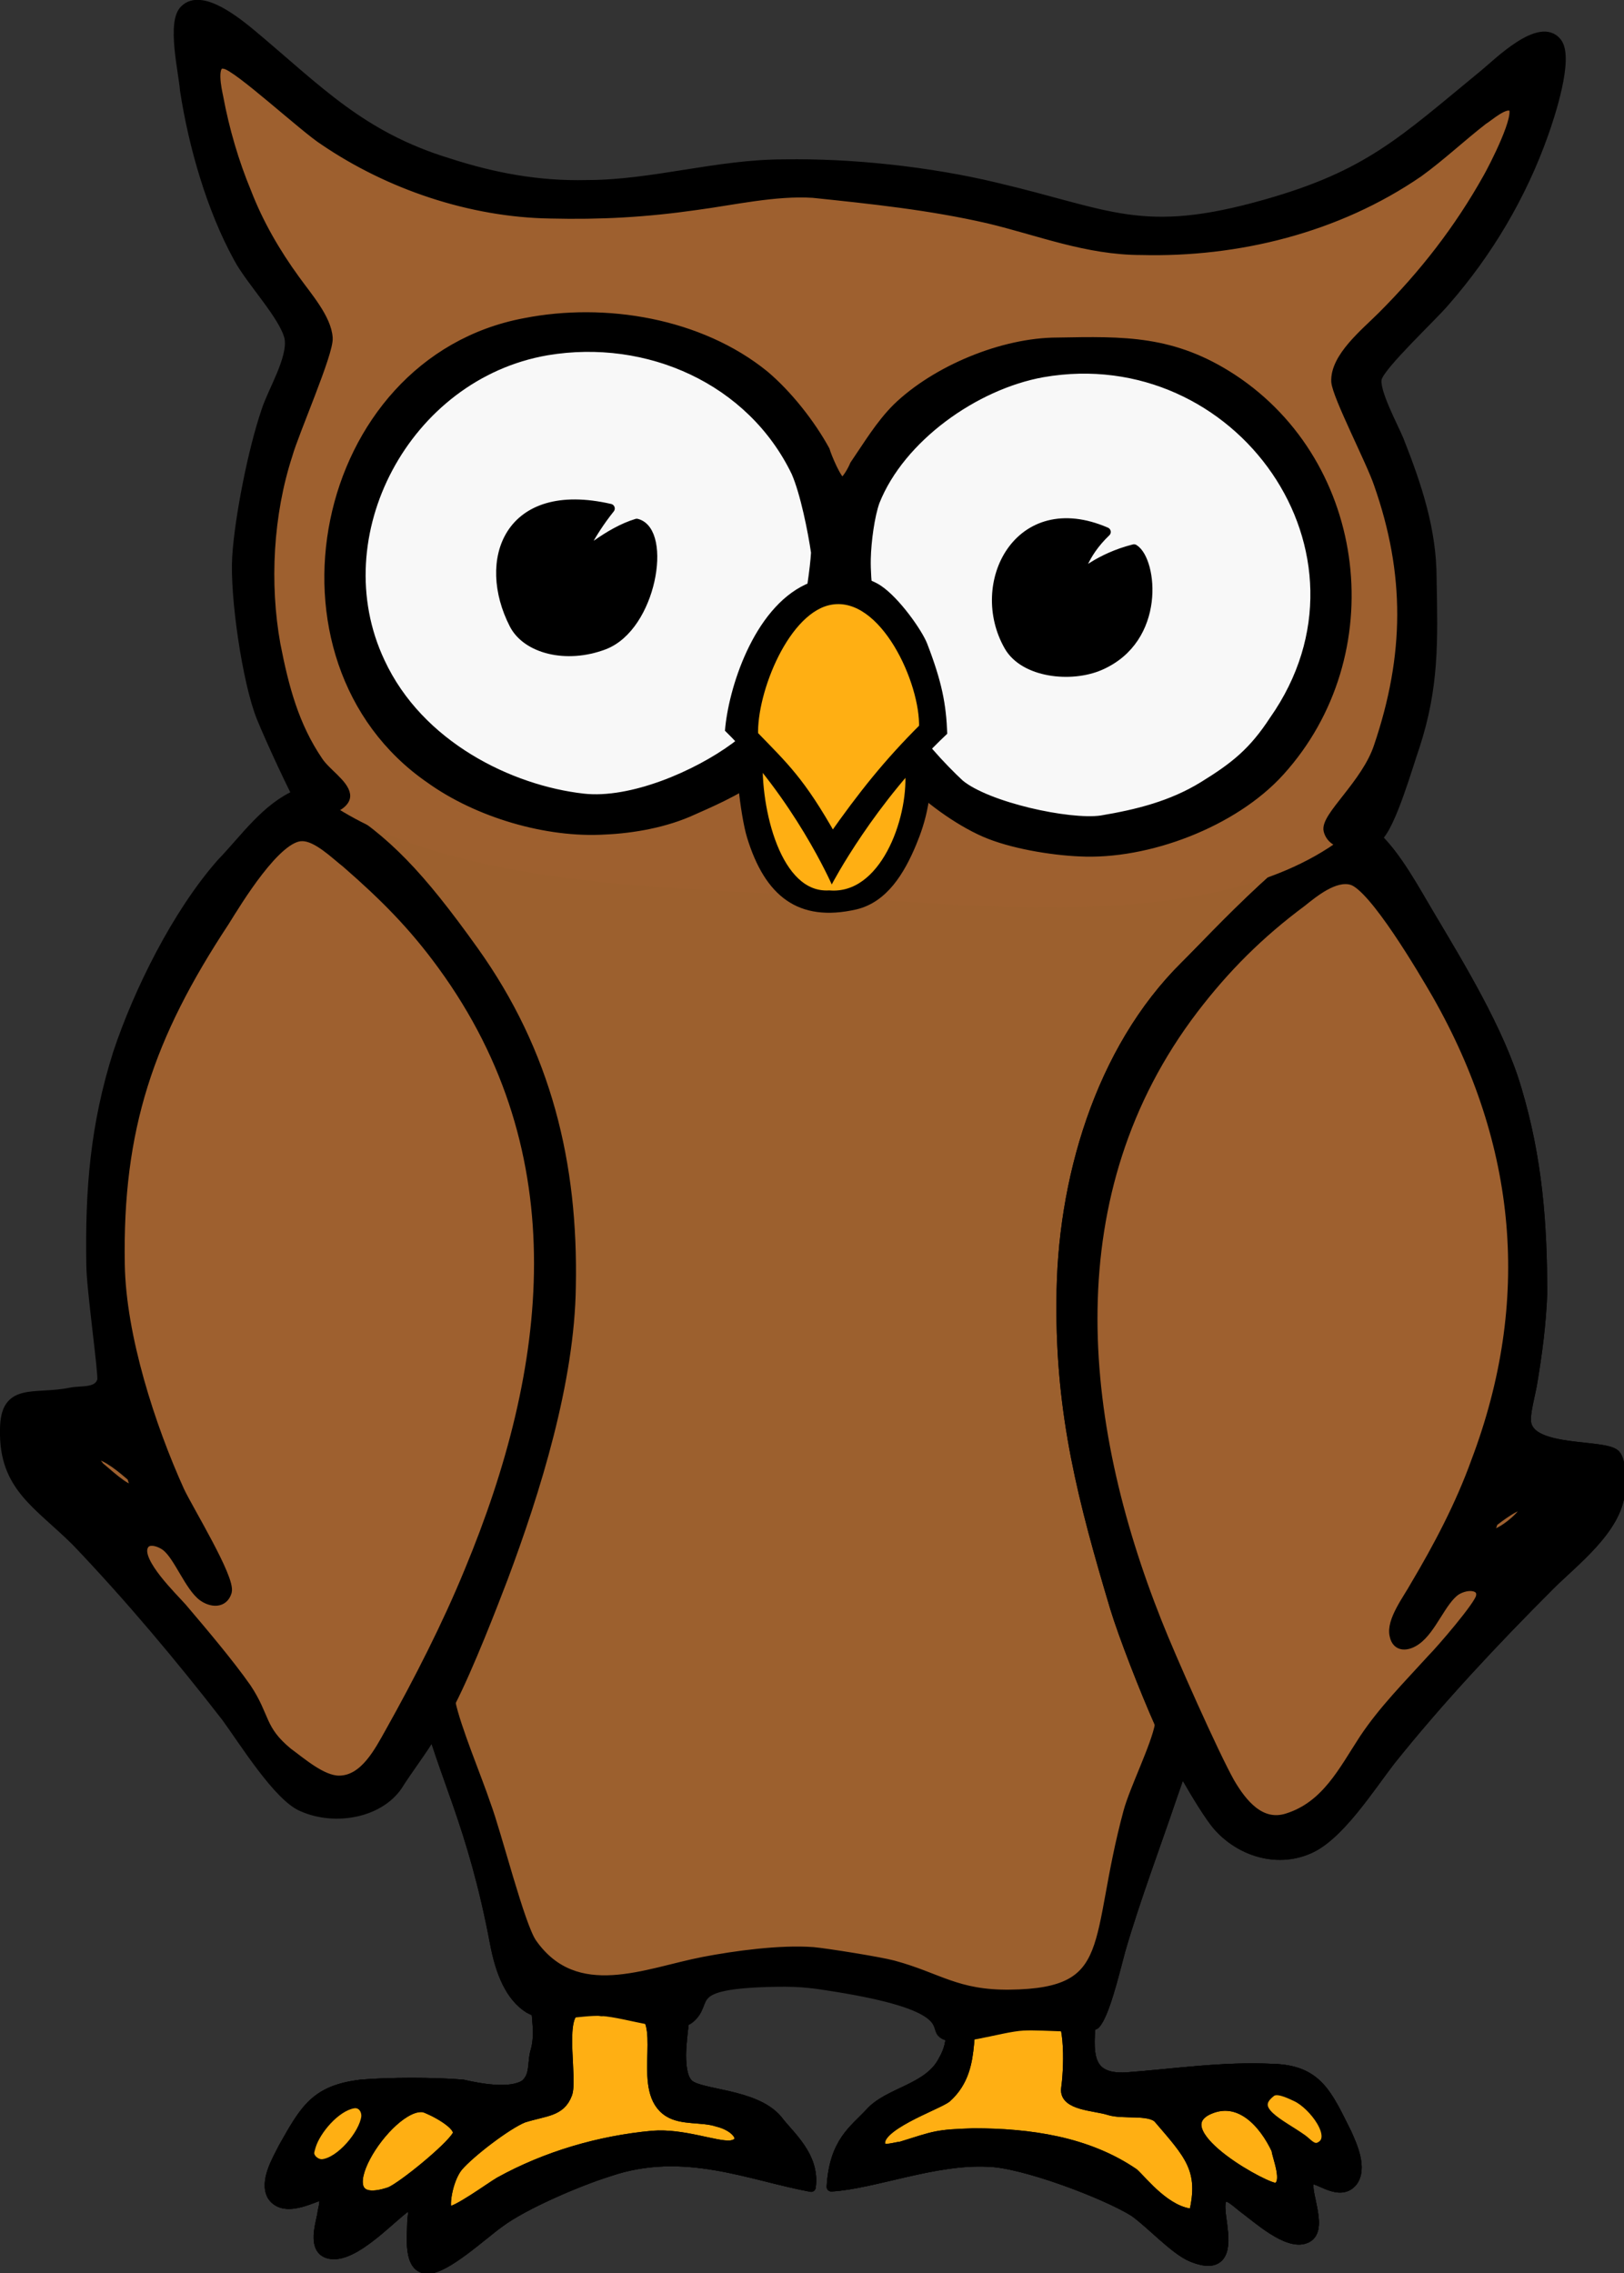 <?xml version="1.0" encoding="UTF-8" standalone="no"?>
<svg version="1.1" xmlns="http://www.w3.org/2000/svg" xmlns:xlink="http://www.w3.org/1999/xlink" xmlns:i="http://ns.adobe.com/AdobeIllustrator/10.0/" width="349.44" height="488.96">
	<rect width="100%" height="100%" fill="#333333" stroke="none"/>
	<g id="dp_dp001" transform="matrix(1,0,0,1,-411.261,-37.735)">
		<path id="dp_path002" fill="none" stroke="black" stroke-width="2" stroke-linejoin="round" stroke-linecap="round" d="M 614.215,480.849 C 611.115,487.111 602.365,487.643 598.335,492.281 C 594.932,495.913 590.681,498.537 590.136,508.14 C 599.305,507.596 612.509,502.192 623.895,502.824 C 631.219,502.944 649.008,509.625 655.285,513.549 C 658.948,516.165 663.919,521.659 667.581,523.229 C 673.859,525.845 675.168,522.444 674.383,516.951 C 674.383,515.904 673.336,511.456 674.383,510.672 C 674.905,509.103 678.045,512.241 678.829,512.764 C 681.707,514.859 688.248,520.875 692.172,519.305 C 696.357,517.736 692.172,509.625 692.957,507.011 C 693.741,504.917 699.235,510.935 702.373,507.011 C 704.465,504.132 702.373,499.423 701.067,496.545 C 696.881,488.175 694.788,482.941 685.109,482.681 C 674.384,482.157 664.181,483.727 653.717,484.512 C 644.821,485.036 645.505,479.153 646.131,471.432 C 646.365,468.635 648.653,465.107 647.251,462.961 C 644.633,460.689 616.932,459.865 614.065,462.385 C 611.572,464.876 618.877,472.923 614.215,480.849M 529.092,463.593 C 524.172,467.229 528.357,472.761 526.317,479.281 C 525.72,481.828 526.317,484.252 524.225,486.081 C 521.085,488.176 514.285,486.867 510.884,486.081 C 504.868,485.559 494.925,485.559 488.909,486.081 C 479.151,487.271 476.875,491.315 472.165,499.685 C 470.859,502.301 467.981,507.011 469.812,510.149 C 472.689,514.333 479.753,509.625 480.539,510.149 C 481.584,510.409 480.539,513.288 480.539,514.073 C 480.015,516.689 478.184,522.444 482.893,522.705 C 488.909,522.967 497.804,511.98 499.896,511.98 C 500.419,511.98 499.896,515.119 499.896,515.643 C 499.896,518.52 498.849,525.845 503.297,525.845 C 507.221,525.845 515.069,518.52 518.731,515.904 C 523.963,511.98 535.789,506.933 542.275,504.917 C 558.405,499.384 572.516,505.761 585.788,508.219 C 586.733,501.439 581.012,496.983 578.564,493.664 C 573.589,487.793 561.332,488.377 559.279,485.821 C 557.761,484.201 557.789,480.059 557.972,477.711 C 558.575,469.929 560.295,463.701 558.573,461.855 C 556.324,461.665 536.567,461.151 529.092,463.593"/>
		<path id="dp_path003" fill="#9e602f" fill-rule="evenodd" stroke="black" stroke-width="2" stroke-linejoin="round" stroke-linecap="round" d="M 614.065,462.385 C 611.572,464.876 618.877,472.923 614.215,480.849 C 611.115,487.111 602.365,487.643 598.335,492.281 C 594.932,495.913 590.681,498.537 590.136,508.14 C 599.305,507.596 612.509,502.192 623.895,502.824 C 631.219,502.944 649.008,509.625 655.285,513.549 C 658.948,516.165 663.919,521.659 667.581,523.229 C 673.859,525.845 675.168,522.444 674.383,516.951 C 674.383,515.904 673.336,511.456 674.383,510.672 C 674.905,509.103 678.045,512.241 678.829,512.764 C 681.707,514.859 688.248,520.875 692.172,519.305 C 696.357,517.736 692.172,509.625 692.957,507.011 C 693.741,504.917 699.235,510.935 702.373,507.011 C 704.465,504.132 702.373,499.423 701.067,496.545 C 696.881,488.175 694.788,482.941 685.109,482.681 C 674.384,482.157 664.181,483.727 653.717,484.512 C 644.821,485.036 645.505,479.153 646.131,471.432 C 646.365,468.635 648.653,465.107 647.251,462.961 C 644.633,460.689 616.932,459.865 614.065,462.385 Z "/>
		<path id="dp_path004" fill="#ffaf13" fill-rule="evenodd" stroke="none" stroke-width="0" d="M 690.145,488.799 C 688.377,487.961 685.94,486.821 684.759,487.812 C 679.767,491.648 686.773,494.485 691.497,497.835 C 692.548,498.565 693.709,500.219 695.16,499.519 C 699.272,497.624 693.779,490.449 690.145,488.799 Z "/>
		<path id="dp_path005" fill="#9e602f" fill-rule="evenodd" stroke="black" stroke-width="2" stroke-linejoin="round" stroke-linecap="round" d="M 529.092,463.593 C 524.172,467.229 528.357,472.761 526.317,479.281 C 525.72,481.828 526.317,484.252 524.225,486.081 C 521.085,488.176 514.285,486.867 510.884,486.081 C 504.868,485.559 494.925,485.559 488.909,486.081 C 479.151,487.271 476.875,491.315 472.165,499.685 C 470.859,502.301 467.981,507.011 469.812,510.149 C 472.689,514.333 479.753,509.625 480.539,510.149 C 481.584,510.409 480.539,513.288 480.539,514.073 C 480.015,516.689 478.184,522.444 482.893,522.705 C 488.909,522.967 497.804,511.98 499.896,511.98 C 500.419,511.98 499.896,515.119 499.896,515.643 C 499.896,518.52 498.849,525.845 503.297,525.845 C 507.221,525.845 515.069,518.52 518.731,515.904 C 523.963,511.98 535.789,506.933 542.275,504.917 C 558.405,499.384 572.516,505.761 585.788,508.219 C 586.733,501.439 581.012,496.983 578.564,493.664 C 573.589,487.793 561.332,488.377 559.279,485.821 C 557.761,484.201 557.789,480.059 557.972,477.711 C 558.575,469.929 560.295,463.701 558.573,461.855 C 556.324,461.665 536.567,461.151 529.092,463.593 Z "/>
		<path id="dp_path006" fill="#ffaf13" fill-rule="evenodd" stroke="none" stroke-width="0" d="M 487.221,490.272 C 483.4,490.995 479.229,496.019 478.22,499.369 C 478.087,499.832 477.869,500.509 477.865,500.927 C 477.96,502.187 479.361,503.272 480.628,503.195 C 484.573,502.781 489.487,496.807 489.987,493.165 C 490.169,491.604 489.072,489.919 487.221,490.272 Z "/>
		<path id="dp_path007" fill="#ffaf13" fill-rule="evenodd" stroke="black" stroke-width="2" stroke-linejoin="round" stroke-linecap="round" d="M 534.949,470.385 C 536.259,470.125 539.136,470.125 540.705,470.385 C 542.537,469.863 547.507,469.863 549.339,470.385 C 554.569,473.787 548.031,487.651 555.093,492.1 C 557.971,493.929 562.417,493.144 565.557,494.191 C 570.005,495.237 572.097,498.639 568.436,499.163 C 565.297,499.423 558.233,496.545 551.693,497.069 C 540.183,498.116 528.672,501.517 518.731,507.011 C 516.9,508.056 509.052,513.812 507.744,513.288 C 506.697,513.027 507.528,506.761 509.837,503.871 C 512.453,500.793 520.429,494.716 523.909,493.339 C 528.696,491.837 531.921,492.085 533.38,488.175 C 534.537,485.076 531.811,472.48 534.949,470.385 Z "/>
		<path id="dp_path008" fill="#ffaf13" fill-rule="evenodd" stroke="black" stroke-width="2" stroke-linejoin="round" stroke-linecap="round" d="M 502.447,491.103 C 503.924,491.515 510.895,494.948 509.528,497.079 C 507.971,499.775 497.968,507.945 495.179,509.163 C 479.368,514.521 494.804,489.857 502.447,491.103 Z "/>
		<path id="dp_path009" fill="#ffaf13" fill-rule="evenodd" stroke="black" stroke-width="2" stroke-linejoin="round" stroke-linecap="round" d="M 638.301,469.385 C 641.812,472.232 641.084,483.479 640.579,487.056 C 640.171,490.735 646.883,490.749 649.843,491.703 C 652.893,492.687 658.352,491.521 660.397,493.384 C 667.083,501.192 670.368,504.388 668.073,513.88 C 662.327,513.573 657.345,507.076 655.285,505.179 C 645.249,498.299 632.789,496.545 620.755,496.545 C 612.645,496.808 612.645,497.069 605.059,499.423 C 604.273,499.423 601.093,500.48 600.873,499.423 C 599.021,495.325 613.041,490.596 614.985,489.001 C 622.661,482.14 617.689,471.569 622.844,468.705 C 624.287,467.821 629.793,469.541 631.761,469.385 C 633.611,469.433 636.917,468.161 638.301,469.385 Z "/>
		<path id="dp_path010" fill="#ffaf13" fill-rule="evenodd" stroke="black" stroke-width="2" stroke-linejoin="round" stroke-linecap="round" d="M 670.933,491.783 C 677.825,488.336 683.184,494.464 685.865,500.205 C 685.865,501.355 688.543,507.479 685.865,508.247 C 684.716,509.012 661.745,496.76 670.933,491.783 Z "/>
		<path id="dp_path011" fill="none" stroke="black" stroke-width="1" stroke-linejoin="round" d="M 489.987,493.165 C 490.169,491.604 489.072,489.919 487.221,490.272"/>
		<path id="dp_path012" fill="none" stroke="black" stroke-width="1" stroke-linejoin="round" d="M 487.221,490.272 C 483.4,490.995 479.229,496.019 478.22,499.369"/>
		<path id="dp_path013" fill="none" stroke="black" stroke-width="1" stroke-linejoin="round" d="M 478.22,499.369 C 478.087,499.832 477.869,500.509 477.865,500.927"/>
		<path id="dp_path014" fill="none" stroke="black" stroke-width="1" stroke-linejoin="round" d="M 477.865,500.927 C 477.96,502.187 479.361,503.272 480.628,503.195"/>
		<path id="dp_path015" fill="none" stroke="black" stroke-width="1" stroke-linejoin="round" d="M 480.628,503.195 C 484.573,502.781 489.487,496.807 489.987,493.165"/>
		<path id="dp_path016" fill="none" stroke="black" stroke-width="1" stroke-linejoin="round" d="M 558.573,461.855 C 556.324,461.665 536.567,461.151 529.092,463.593"/>
		<path id="dp_path017" fill="none" stroke="black" stroke-width="1" stroke-linejoin="round" d="M 529.092,463.593 C 524.172,467.229 528.357,472.761 526.317,479.281"/>
		<path id="dp_path018" fill="none" stroke="black" stroke-width="1" stroke-linejoin="round" d="M 526.317,479.281 C 525.72,481.828 526.317,484.252 524.225,486.081"/>
		<path id="dp_path019" fill="none" stroke="black" stroke-width="1" stroke-linejoin="round" d="M 524.225,486.081 C 521.085,488.176 514.285,486.867 510.884,486.081"/>
		<path id="dp_path020" fill="none" stroke="black" stroke-width="1" stroke-linejoin="round" d="M 510.884,486.081 C 504.868,485.559 494.925,485.559 488.909,486.081"/>
		<path id="dp_path021" fill="none" stroke="black" stroke-width="1" stroke-linejoin="round" d="M 488.909,486.081 C 479.151,487.271 476.875,491.315 472.165,499.685"/>
		<path id="dp_path022" fill="none" stroke="black" stroke-width="1" stroke-linejoin="round" d="M 472.165,499.685 C 470.859,502.301 467.981,507.011 469.812,510.149"/>
		<path id="dp_path023" fill="none" stroke="black" stroke-width="1" stroke-linejoin="round" d="M 469.812,510.149 C 472.689,514.333 479.753,509.625 480.539,510.149"/>
		<path id="dp_path024" fill="none" stroke="black" stroke-width="1" stroke-linejoin="round" d="M 480.539,510.149 C 481.584,510.409 480.539,513.288 480.539,514.073"/>
		<path id="dp_path025" fill="none" stroke="black" stroke-width="1" stroke-linejoin="round" d="M 480.539,514.073 C 480.015,516.689 478.184,522.444 482.893,522.705"/>
		<path id="dp_path026" fill="none" stroke="black" stroke-width="1" stroke-linejoin="round" d="M 482.893,522.705 C 488.909,522.967 497.804,511.98 499.896,511.98"/>
		<path id="dp_path027" fill="none" stroke="black" stroke-width="1" stroke-linejoin="round" d="M 499.896,511.98 C 500.419,511.98 499.896,515.119 499.896,515.643"/>
		<path id="dp_path028" fill="none" stroke="black" stroke-width="1" stroke-linejoin="round" d="M 499.896,515.643 C 499.896,518.52 498.849,525.845 503.297,525.845"/>
		<path id="dp_path029" fill="none" stroke="black" stroke-width="1" stroke-linejoin="round" d="M 503.297,525.845 C 507.221,525.845 515.069,518.52 518.731,515.904"/>
		<path id="dp_path030" fill="none" stroke="black" stroke-width="1" stroke-linejoin="round" d="M 518.731,515.904 C 523.963,511.98 535.789,506.933 542.275,504.917"/>
		<path id="dp_path031" fill="none" stroke="black" stroke-width="1" stroke-linejoin="round" d="M 542.275,504.917 C 558.405,499.384 572.516,505.761 585.788,508.219"/>
		<path id="dp_path032" fill="none" stroke="black" stroke-width="1" stroke-linejoin="round" d="M 585.788,508.219 C 586.733,501.439 581.012,496.983 578.564,493.664"/>
		<path id="dp_path033" fill="none" stroke="black" stroke-width="1" stroke-linejoin="round" d="M 578.564,493.664 C 573.589,487.793 561.332,488.377 559.279,485.821"/>
		<path id="dp_path034" fill="none" stroke="black" stroke-width="1" stroke-linejoin="round" d="M 559.279,485.821 C 557.761,484.201 557.789,480.059 557.972,477.711"/>
		<path id="dp_path035" fill="none" stroke="black" stroke-width="1" stroke-linejoin="round" d="M 557.972,477.711 C 558.575,469.929 560.295,463.701 558.573,461.855"/>
		<path id="dp_path036" fill="none" stroke="black" stroke-width="1" stroke-linejoin="round" d="M 495.179,509.163 C 479.368,514.521 494.804,489.857 502.447,491.103"/>
		<path id="dp_path037" fill="none" stroke="black" stroke-width="1" stroke-linejoin="round" d="M 502.447,491.103 C 503.924,491.515 510.895,494.948 509.528,497.079"/>
		<path id="dp_path038" fill="none" stroke="black" stroke-width="1" stroke-linejoin="round" d="M 509.528,497.079 C 507.971,499.775 497.968,507.945 495.179,509.163"/>
		<path id="dp_path039" fill="none" stroke="black" stroke-width="1" stroke-linejoin="round" d="M 533.38,488.175 C 534.537,485.076 531.811,472.48 534.949,470.385"/>
		<path id="dp_path040" fill="none" stroke="black" stroke-width="1" stroke-linejoin="round" d="M 534.949,470.385 C 536.259,470.125 539.136,470.125 540.705,470.385"/>
		<path id="dp_path041" fill="none" stroke="black" stroke-width="1" stroke-linejoin="round" d="M 540.705,470.385 C 542.537,469.863 547.507,469.863 549.339,470.385"/>
		<path id="dp_path042" fill="none" stroke="black" stroke-width="1" stroke-linejoin="round" d="M 549.339,470.385 C 554.569,473.787 548.031,487.651 555.093,492.1"/>
		<path id="dp_path043" fill="none" stroke="black" stroke-width="1" stroke-linejoin="round" d="M 555.093,492.1 C 557.971,493.929 562.417,493.144 565.557,494.191"/>
		<path id="dp_path044" fill="none" stroke="black" stroke-width="1" stroke-linejoin="round" d="M 565.557,494.191 C 570.005,495.237 572.097,498.639 568.436,499.163"/>
		<path id="dp_path045" fill="none" stroke="black" stroke-width="1" stroke-linejoin="round" d="M 568.436,499.163 C 565.297,499.423 558.233,496.545 551.693,497.069"/>
		<path id="dp_path046" fill="none" stroke="black" stroke-width="1" stroke-linejoin="round" d="M 551.693,497.069 C 540.183,498.116 528.672,501.517 518.731,507.011"/>
		<path id="dp_path047" fill="none" stroke="black" stroke-width="1" stroke-linejoin="round" d="M 518.731,507.011 C 516.9,508.056 509.052,513.812 507.744,513.288"/>
		<path id="dp_path048" fill="none" stroke="black" stroke-width="1" stroke-linejoin="round" d="M 507.744,513.288 C 506.697,513.027 507.528,506.761 509.837,503.871"/>
		<path id="dp_path049" fill="none" stroke="black" stroke-width="1" stroke-linejoin="round" d="M 509.837,503.871 C 512.453,500.793 520.429,494.716 523.909,493.339"/>
		<path id="dp_path050" fill="none" stroke="black" stroke-width="1" stroke-linejoin="round" d="M 523.909,493.339 C 528.696,491.837 531.921,492.085 533.38,488.175"/>
		<path id="dp_path051" fill="black" fill-rule="evenodd" stroke="black" stroke-width="2" stroke-linejoin="round" stroke-linecap="round" d="M 489.987,493.165 C 490.169,491.604 489.072,489.919 487.221,490.272 C 483.4,490.995 479.229,496.019 478.22,499.369 C 478.087,499.832 477.869,500.509 477.865,500.927 C 477.96,502.187 479.361,503.272 480.628,503.195 C 484.573,502.781 489.487,496.807 489.987,493.165 Z M 558.573,461.855 C 556.324,461.665 536.567,461.151 529.092,463.593 C 524.172,467.229 528.357,472.761 526.317,479.281 C 525.72,481.828 526.317,484.252 524.225,486.081 C 521.085,488.176 514.285,486.867 510.884,486.081 C 504.868,485.559 494.925,485.559 488.909,486.081 C 479.151,487.271 476.875,491.315 472.165,499.685 C 470.859,502.301 467.981,507.011 469.812,510.149 C 472.689,514.333 479.753,509.625 480.539,510.149 C 481.584,510.409 480.539,513.288 480.539,514.073 C 480.015,516.689 478.184,522.444 482.893,522.705 C 488.909,522.967 497.804,511.98 499.896,511.98 C 500.419,511.98 499.896,515.119 499.896,515.643 C 499.896,518.52 498.849,525.845 503.297,525.845 C 507.221,525.845 515.069,518.52 518.731,515.904 C 523.963,511.98 535.789,506.933 542.275,504.917 C 558.405,499.384 572.516,505.761 585.788,508.219 C 586.733,501.439 581.012,496.983 578.564,493.664 C 573.589,487.793 561.332,488.377 559.279,485.821 C 557.761,484.201 557.789,480.059 557.972,477.711 C 558.575,469.929 560.295,463.701 558.573,461.855 Z M 495.179,509.163 C 479.368,514.521 494.804,489.857 502.447,491.103 C 503.924,491.515 510.895,494.948 509.528,497.079 C 507.971,499.775 497.968,507.945 495.179,509.163 Z M 533.38,488.175 C 534.537,485.076 531.811,472.48 534.949,470.385 C 536.259,470.125 539.136,470.125 540.705,470.385 C 542.537,469.863 547.507,469.863 549.339,470.385 C 554.569,473.787 548.031,487.651 555.093,492.1 C 557.971,493.929 562.417,493.144 565.557,494.191 C 570.005,495.237 572.097,498.639 568.436,499.163 C 565.297,499.423 558.233,496.545 551.693,497.069 C 540.183,498.116 528.672,501.517 518.731,507.011 C 516.9,508.056 509.052,513.812 507.744,513.288 C 506.697,513.027 507.528,506.761 509.837,503.871 C 512.453,500.793 520.429,494.716 523.909,493.339 C 528.696,491.837 531.921,492.085 533.38,488.175 Z "/>
		<path id="dp_path052" fill="none" stroke="black" stroke-width="1" stroke-linejoin="round" d="M 690.145,488.799 C 688.377,487.961 685.94,486.821 684.759,487.812"/>
		<path id="dp_path053" fill="none" stroke="black" stroke-width="1" stroke-linejoin="round" d="M 684.759,487.812 C 679.767,491.648 686.773,494.485 691.497,497.835"/>
		<path id="dp_path054" fill="none" stroke="black" stroke-width="1" stroke-linejoin="round" d="M 691.497,497.835 C 692.548,498.565 693.709,500.219 695.16,499.519"/>
		<path id="dp_path055" fill="none" stroke="black" stroke-width="1" stroke-linejoin="round" d="M 695.16,499.519 C 699.272,497.624 693.779,490.449 690.145,488.799"/>
		<path id="dp_path056" fill="none" stroke="black" stroke-width="1" stroke-linejoin="round" d="M 614.065,462.385 C 611.572,464.876 618.877,472.923 614.215,480.849"/>
		<path id="dp_path057" fill="none" stroke="black" stroke-width="1" stroke-linejoin="round" d="M 614.215,480.849 C 611.115,487.111 602.365,487.643 598.335,492.281"/>
		<path id="dp_path058" fill="none" stroke="black" stroke-width="1" stroke-linejoin="round" d="M 598.335,492.281 C 594.932,495.913 590.681,498.537 590.136,508.14"/>
		<path id="dp_path059" fill="none" stroke="black" stroke-width="1" stroke-linejoin="round" d="M 590.136,508.14 C 599.305,507.596 612.509,502.192 623.895,502.824"/>
		<path id="dp_path060" fill="none" stroke="black" stroke-width="1" stroke-linejoin="round" d="M 623.895,502.824 C 631.219,502.944 649.008,509.625 655.285,513.549"/>
		<path id="dp_path061" fill="none" stroke="black" stroke-width="1" stroke-linejoin="round" d="M 655.285,513.549 C 658.948,516.165 663.919,521.659 667.581,523.229"/>
		<path id="dp_path062" fill="none" stroke="black" stroke-width="1" stroke-linejoin="round" d="M 667.581,523.229 C 673.859,525.845 675.168,522.444 674.383,516.951"/>
		<path id="dp_path063" fill="none" stroke="black" stroke-width="1" stroke-linejoin="round" d="M 674.383,516.951 C 674.383,515.904 673.336,511.456 674.383,510.672"/>
		<path id="dp_path064" fill="none" stroke="black" stroke-width="1" stroke-linejoin="round" d="M 674.383,510.672 C 674.905,509.103 678.045,512.241 678.829,512.764"/>
		<path id="dp_path065" fill="none" stroke="black" stroke-width="1" stroke-linejoin="round" d="M 678.829,512.764 C 681.707,514.859 688.248,520.875 692.172,519.305"/>
		<path id="dp_path066" fill="none" stroke="black" stroke-width="1" stroke-linejoin="round" d="M 692.172,519.305 C 696.357,517.736 692.172,509.625 692.957,507.011"/>
		<path id="dp_path067" fill="none" stroke="black" stroke-width="1" stroke-linejoin="round" d="M 692.957,507.011 C 693.741,504.917 699.235,510.935 702.373,507.011"/>
		<path id="dp_path068" fill="none" stroke="black" stroke-width="1" stroke-linejoin="round" d="M 702.373,507.011 C 704.465,504.132 702.373,499.423 701.067,496.545"/>
		<path id="dp_path069" fill="none" stroke="black" stroke-width="1" stroke-linejoin="round" d="M 701.067,496.545 C 696.881,488.175 694.788,482.941 685.109,482.681"/>
		<path id="dp_path070" fill="none" stroke="black" stroke-width="1" stroke-linejoin="round" d="M 685.109,482.681 C 674.384,482.157 664.181,483.727 653.717,484.512"/>
		<path id="dp_path071" fill="none" stroke="black" stroke-width="1" stroke-linejoin="round" d="M 653.717,484.512 C 644.821,485.036 645.505,479.153 646.131,471.432"/>
		<path id="dp_path072" fill="none" stroke="black" stroke-width="1" stroke-linejoin="round" d="M 646.131,471.432 C 646.365,468.635 648.653,465.107 647.251,462.961"/>
		<path id="dp_path073" fill="none" stroke="black" stroke-width="1" stroke-linejoin="round" d="M 647.251,462.961 C 644.633,460.689 616.932,459.865 614.065,462.385"/>
		<path id="dp_path074" fill="none" stroke="black" stroke-width="1" stroke-linejoin="round" d="M 670.933,491.783 C 677.825,488.336 683.184,494.464 685.865,500.205"/>
		<path id="dp_path075" fill="none" stroke="black" stroke-width="1" stroke-linejoin="round" d="M 685.865,500.205 C 685.865,501.355 688.543,507.479 685.865,508.247"/>
		<path id="dp_path076" fill="none" stroke="black" stroke-width="1" stroke-linejoin="round" d="M 685.865,508.247 C 684.716,509.012 661.745,496.76 670.933,491.783"/>
		<path id="dp_path077" fill="none" stroke="black" stroke-width="1" stroke-linejoin="round" d="M 631.761,469.385 C 633.611,469.433 636.917,468.161 638.301,469.385"/>
		<path id="dp_path078" fill="none" stroke="black" stroke-width="1" stroke-linejoin="round" d="M 638.301,469.385 C 641.812,472.232 641.084,483.479 640.579,487.056"/>
		<path id="dp_path079" fill="none" stroke="black" stroke-width="1" stroke-linejoin="round" d="M 640.579,487.056 C 640.171,490.735 646.883,490.749 649.843,491.703"/>
		<path id="dp_path080" fill="none" stroke="black" stroke-width="1" stroke-linejoin="round" d="M 649.843,491.703 C 652.893,492.687 658.352,491.521 660.397,493.384"/>
		<path id="dp_path081" fill="none" stroke="black" stroke-width="1" stroke-linejoin="round" d="M 660.397,493.384 C 667.083,501.192 670.368,504.388 668.073,513.88"/>
		<path id="dp_path082" fill="none" stroke="black" stroke-width="1" stroke-linejoin="round" d="M 668.073,513.88 C 662.327,513.573 657.345,507.076 655.285,505.179"/>
		<path id="dp_path083" fill="none" stroke="black" stroke-width="1" stroke-linejoin="round" d="M 655.285,505.179 C 645.249,498.299 632.789,496.545 620.755,496.545"/>
		<path id="dp_path084" fill="none" stroke="black" stroke-width="1" stroke-linejoin="round" d="M 620.755,496.545 C 612.645,496.808 612.645,497.069 605.059,499.423"/>
		<path id="dp_path085" fill="none" stroke="black" stroke-width="1" stroke-linejoin="round" d="M 605.059,499.423 C 604.273,499.423 601.093,500.48 600.873,499.423"/>
		<path id="dp_path086" fill="none" stroke="black" stroke-width="1" stroke-linejoin="round" d="M 600.873,499.423 C 599.021,495.325 613.041,490.596 614.985,489.001"/>
		<path id="dp_path087" fill="none" stroke="black" stroke-width="1" stroke-linejoin="round" d="M 614.985,489.001 C 622.661,482.14 617.689,471.569 622.844,468.705"/>
		<path id="dp_path088" fill="none" stroke="black" stroke-width="1" stroke-linejoin="round" d="M 622.844,468.705 C 624.287,467.821 629.793,469.541 631.761,469.385"/>
		<path id="dp_path089" fill="black" fill-rule="evenodd" stroke="black" stroke-width="2" stroke-linejoin="round" stroke-linecap="round" d="M 690.145,488.799 C 688.377,487.961 685.94,486.821 684.759,487.812 C 679.767,491.648 686.773,494.485 691.497,497.835 C 692.548,498.565 693.709,500.219 695.16,499.519 C 699.272,497.624 693.779,490.449 690.145,488.799 Z M 614.065,462.385 C 611.572,464.876 618.877,472.923 614.215,480.849 C 611.115,487.111 602.365,487.643 598.335,492.281 C 594.932,495.913 590.681,498.537 590.136,508.14 C 599.305,507.596 612.509,502.192 623.895,502.824 C 631.219,502.944 649.008,509.625 655.285,513.549 C 658.948,516.165 663.919,521.659 667.581,523.229 C 673.859,525.845 675.168,522.444 674.383,516.951 C 674.383,515.904 673.336,511.456 674.383,510.672 C 674.905,509.103 678.045,512.241 678.829,512.764 C 681.707,514.859 688.248,520.875 692.172,519.305 C 696.357,517.736 692.172,509.625 692.957,507.011 C 693.741,504.917 699.235,510.935 702.373,507.011 C 704.465,504.132 702.373,499.423 701.067,496.545 C 696.881,488.175 694.788,482.941 685.109,482.681 C 674.384,482.157 664.181,483.727 653.717,484.512 C 644.821,485.036 645.505,479.153 646.131,471.432 C 646.365,468.635 648.653,465.107 647.251,462.961 C 644.633,460.689 616.932,459.865 614.065,462.385 Z M 670.933,491.783 C 677.825,488.336 683.184,494.464 685.865,500.205 C 685.865,501.355 688.543,507.479 685.865,508.247 C 684.716,509.012 661.745,496.76 670.933,491.783 Z M 631.761,469.385 C 633.611,469.433 636.917,468.161 638.301,469.385 C 641.812,472.232 641.084,483.479 640.579,487.056 C 640.171,490.735 646.883,490.749 649.843,491.703 C 652.893,492.687 658.352,491.521 660.397,493.384 C 667.083,501.192 670.368,504.388 668.073,513.88 C 662.327,513.573 657.345,507.076 655.285,505.179 C 645.249,498.299 632.789,496.545 620.755,496.545 C 612.645,496.808 612.645,497.069 605.059,499.423 C 604.273,499.423 601.093,500.48 600.873,499.423 C 599.021,495.325 613.041,490.596 614.985,489.001 C 622.661,482.14 617.689,471.569 622.844,468.705 C 624.287,467.821 629.793,469.541 631.761,469.385 Z "/>
		<path id="dp_path090" fill="black" fill-rule="evenodd" stroke="black" stroke-width="2" stroke-linejoin="round" stroke-linecap="round" d="M 646.965,473.217 C 648.921,471.184 650.961,462.788 652.409,457.305 C 655.555,446.419 660.089,434.413 663.397,424.607 C 664.884,420.195 667.117,414.391 668.369,409.907 C 673.745,390.637 676.512,363.881 681.787,344.584 C 686.907,325.856 698.741,307.361 702.801,283.373 C 705.243,268.959 707.428,253.936 707.439,238.236 C 706.788,232.28 705.443,223.695 705.064,217.421 C 704.713,211.617 705.211,201.577 704.909,198.04 C 702.785,179.208 697.449,160.025 686.339,150.545 C 664.992,132.331 618.935,113.713 587.36,114.624 C 556.36,115.519 512.933,132.125 492.323,155.299 C 485.296,163.2 480.383,179.849 479.575,188.157 C 479.192,192.103 480.249,201.389 479.491,206.988 C 478.536,214.045 473.955,223.499 473.137,229.863 C 469.731,248.289 470.233,264.249 474.227,282.415 C 478.645,302.513 484.736,315.396 488.599,336.019 C 492.736,358.1 497.581,383.883 502.632,404.121 C 506.537,419.772 512.825,429.984 517.685,455.737 C 518.881,462.079 521.015,467.255 525.041,469.793 C 529.019,472.301 536.012,470.097 540.705,470.385 C 546.408,470.735 556.513,474.601 559.679,472.011 C 564.331,468.204 557.669,464.448 578.376,464.107 C 583.893,464.017 586.669,464.473 590.933,465.153 C 615.816,469.129 612.413,473.357 613.849,474.995 C 616.113,477.573 626.18,473.796 631.481,473.525 C 636.121,473.287 645.833,474.396 646.965,473.217 Z "/>
		<path id="dp_path091" fill="#9c602e" fill-rule="evenodd" stroke="black" stroke-width="2" stroke-linejoin="round" stroke-linecap="round" d="M 681.844,160.041 C 694.576,172.341 692.113,200.073 695.513,217.445 C 696.74,223.712 700.128,230.396 698.897,238.456 C 696.871,252.777 696.827,267.017 695.215,281.221 C 692.36,304.159 680.721,319.671 675.032,341.508 C 671.068,357.049 662.765,399.5 660.78,408.649 C 659.957,413.315 655.293,422.605 653.979,427.484 C 646.413,455.571 651.977,466.432 628.603,466.724 C 617.047,466.867 613.169,463.061 603.489,460.445 C 600.612,459.661 589.101,457.829 586.224,457.569 C 579.161,457.044 569.481,458.353 562.68,459.66 C 550.385,462.015 535.212,469.077 525.795,455.737 C 523.177,452.075 518.209,432.193 515.855,425.913 C 514.023,420.421 509.364,409.348 508.267,403.94 C 506.665,396.485 497.173,349.183 494.787,335.155 C 491.669,317.385 483.265,297.08 481.631,278.852 C 480.235,261.941 478.412,247.811 480.501,230.599 C 481.773,220.117 487.793,216.583 489.021,210.013 C 490.243,203.483 487.559,194.755 488.521,187.875 C 489.803,177.333 494.587,166.225 500.924,159.391 C 520.076,138.735 558.997,122.724 587.161,122.249 C 617.741,121.733 659.888,138.832 681.844,160.041 Z "/>
		<path id="dp_path092" fill="none" stroke="black" stroke-width="2" stroke-linejoin="round" stroke-linecap="round" d="M 502.632,404.121 C 506.537,419.772 512.825,429.984 517.685,455.737 C 518.881,462.079 521.015,467.255 525.041,469.793M 704.909,198.04 C 702.785,179.208 697.449,160.025 686.339,150.545 C 664.992,132.331 618.935,113.713 587.36,114.624 C 556.36,115.519 512.933,132.125 492.323,155.299 C 485.296,163.2 480.383,179.849 479.575,188.157 C 479.192,192.103 480.249,201.389 479.491,206.988M 705.064,217.421 C 704.713,211.617 705.211,201.577 704.909,198.04M 663.397,424.607 C 664.884,420.195 667.117,414.391 668.369,409.907M 652.409,457.305 C 655.555,446.419 660.089,434.413 663.397,424.607M 646.965,473.217 C 648.921,471.184 650.961,462.788 652.409,457.305"/>
		<path id="dp_path093" fill="#9e602f" fill-rule="evenodd" stroke="black" stroke-width="2" stroke-linejoin="round" stroke-linecap="round" d="M 666.5,420.067 C 668.373,423.341 671.509,428.569 673.337,430.623 C 678.148,436.028 685.893,438.471 692.695,435.593 C 699.235,432.977 706.036,422.252 710.484,416.496 C 720.947,403.417 732.719,390.861 744.753,378.827 C 749.984,373.595 759.141,366.793 759.925,358.684 C 760.187,356.852 760.187,351.881 758.879,350.573 C 756.525,348.22 741.091,350.051 739.781,344.033 C 739.26,342.203 740.829,336.969 741.091,334.877 C 742.137,328.6 742.921,322.583 743.184,316.043 C 743.184,300.869 742.136,287.005 737.689,272.093 C 734.028,259.537 725.309,245.285 718.855,234.424 C 715.797,229.277 711.924,222.089 707.605,217.943 C 706.377,216.764 704.617,214.857 702.919,214.737 C 691.963,217.912 672.393,239.373 666.273,245.411 C 647.809,263.629 639.589,291.976 639.589,317.612 C 639.328,341.941 644.299,360.776 651.1,383.535 C 652.932,389.552 657.489,401.275 660.78,408.649 C 662.341,412.148 664.597,416.741 666.5,420.067 Z "/>
		<path id="dp_path094" fill="black" fill-rule="evenodd" stroke="black" stroke-width="2" stroke-linejoin="round" stroke-linecap="round" d="M 508.267,403.94 C 512.227,396.208 517.424,382.749 519.516,377.257 C 526.579,358.421 533.905,334.877 534.165,314.473 C 534.689,288.052 528.933,264.245 513.237,242.272 C 501.465,225.791 494.3,218.439 483.416,211.664 C 481.209,210.291 476.715,208.551 475.348,208.513 C 468.465,211.428 463.98,218.101 458.825,223.436 C 449.321,234.239 441.037,250.905 436.589,264.245 C 431.619,279.941 430.572,293.805 430.833,309.765 C 430.835,314.735 433.451,333.045 433.189,334.616 C 432.404,337.495 428.741,336.709 426.387,337.232 C 418.54,338.801 412.261,335.925 412.261,345.341 C 411.999,357.637 419.585,361.299 427.695,369.409 C 438.944,381.181 449.932,394.26 459.872,407.079 C 463.533,412.049 471.121,424.345 476.352,426.437 C 483.416,429.576 493.405,427.789 497.28,421.205 C 498.676,418.993 501.561,415.079 503.276,412.373 C 504.851,409.891 506.927,406.557 508.267,403.94 Z "/>
		<path id="dp_path095" fill="#9e602f" fill-rule="evenodd" stroke="black" stroke-width="2" stroke-linejoin="round" stroke-linecap="round" d="M 476.352,217.681 C 479.492,217.681 483.416,221.605 485.769,223.436 C 493.88,230.5 500.159,236.777 506.437,245.411 C 535.997,285.957 530.241,332.261 512.191,375.687 C 507.481,387.197 501.204,399.493 495.188,410.217 C 492.833,414.404 489.693,420.683 484.2,420.683 C 480.539,420.683 476.089,416.759 473.213,414.665 C 467.197,409.696 468.505,407.079 464.317,400.801 C 460.657,395.569 454.901,388.767 450.453,383.535 C 448.361,381.181 440.775,373.856 442.084,370.456 C 442.868,368.361 445.745,369.409 447.053,370.456 C 449.669,372.548 452.024,379.088 454.901,381.181 C 456.733,382.488 459.349,382.751 460.133,380.133 C 460.919,377.257 451.761,362.345 449.932,358.421 C 443.653,344.557 437.375,325.197 437.113,309.765 C 436.589,280.465 443.391,260.584 459.609,235.993 C 462.225,231.807 470.859,217.421 476.352,217.681 Z "/>
		<path id="dp_path096" fill="none" stroke="black" stroke-width="1" stroke-linejoin="round" d="M 660.78,408.649 C 662.341,412.148 664.597,416.741 666.5,420.067"/>
		<path id="dp_path097" fill="none" stroke="black" stroke-width="1" stroke-linejoin="round" d="M 666.5,420.067 C 668.373,423.341 671.509,428.569 673.337,430.623"/>
		<path id="dp_path098" fill="none" stroke="black" stroke-width="1" stroke-linejoin="round" d="M 673.337,430.623 C 678.148,436.028 685.893,438.471 692.695,435.593"/>
		<path id="dp_path099" fill="none" stroke="black" stroke-width="1" stroke-linejoin="round" d="M 692.695,435.593 C 699.235,432.977 706.036,422.252 710.484,416.496"/>
		<path id="dp_path100" fill="none" stroke="black" stroke-width="1" stroke-linejoin="round" d="M 710.484,416.496 C 720.947,403.417 732.719,390.861 744.753,378.827"/>
		<path id="dp_path101" fill="none" stroke="black" stroke-width="1" stroke-linejoin="round" d="M 744.753,378.827 C 749.984,373.595 759.141,366.793 759.925,358.684"/>
		<path id="dp_path102" fill="none" stroke="black" stroke-width="1" stroke-linejoin="round" d="M 759.925,358.684 C 760.187,356.852 760.187,351.881 758.879,350.573"/>
		<path id="dp_path103" fill="none" stroke="black" stroke-width="1" stroke-linejoin="round" d="M 758.879,350.573 C 756.525,348.22 741.091,350.051 739.781,344.033"/>
		<path id="dp_path104" fill="none" stroke="black" stroke-width="1" stroke-linejoin="round" d="M 739.781,344.033 C 739.26,342.203 740.829,336.969 741.091,334.877"/>
		<path id="dp_path105" fill="none" stroke="black" stroke-width="1" stroke-linejoin="round" d="M 741.091,334.877 C 742.137,328.6 742.921,322.583 743.184,316.043"/>
		<path id="dp_path106" fill="none" stroke="black" stroke-width="1" stroke-linejoin="round" d="M 743.184,316.043 C 743.184,300.869 742.136,287.005 737.689,272.093"/>
		<path id="dp_path107" fill="none" stroke="black" stroke-width="1" stroke-linejoin="round" d="M 737.689,272.093 C 734.028,259.537 725.309,245.285 718.855,234.424"/>
		<path id="dp_path108" fill="none" stroke="black" stroke-width="1" stroke-linejoin="round" d="M 718.855,234.424 C 715.797,229.277 711.924,222.089 707.605,217.943"/>
		<path id="dp_path109" fill="none" stroke="black" stroke-width="1" stroke-linejoin="round" d="M 707.605,217.943 C 706.377,216.764 704.617,214.857 702.919,214.737"/>
		<path id="dp_path110" fill="none" stroke="black" stroke-width="1" stroke-linejoin="round" d="M 702.919,214.737 C 691.963,217.912 672.393,239.373 666.273,245.411"/>
		<path id="dp_path111" fill="none" stroke="black" stroke-width="1" stroke-linejoin="round" d="M 666.273,245.411 C 647.809,263.629 639.589,291.976 639.589,317.612"/>
		<path id="dp_path112" fill="none" stroke="black" stroke-width="1" stroke-linejoin="round" d="M 639.589,317.612 C 639.328,341.941 644.299,360.776 651.1,383.535"/>
		<path id="dp_path113" fill="none" stroke="black" stroke-width="1" stroke-linejoin="round" d="M 651.1,383.535 C 652.932,389.552 657.489,401.275 660.78,408.649"/>
		<path id="dp_path114" fill="black" fill-rule="evenodd" stroke="black" stroke-width="2" stroke-linejoin="round" stroke-linecap="round" d="M 660.78,408.649 C 662.341,412.148 664.597,416.741 666.5,420.067 C 668.373,423.341 671.509,428.569 673.337,430.623 C 678.148,436.028 685.893,438.471 692.695,435.593 C 699.235,432.977 706.036,422.252 710.484,416.496 C 720.947,403.417 732.719,390.861 744.753,378.827 C 749.984,373.595 759.141,366.793 759.925,358.684 C 760.187,356.852 760.187,351.881 758.879,350.573 C 756.525,348.22 741.091,350.051 739.781,344.033 C 739.26,342.203 740.829,336.969 741.091,334.877 C 742.137,328.6 742.921,322.583 743.184,316.043 C 743.184,300.869 742.136,287.005 737.689,272.093 C 734.028,259.537 725.309,245.285 718.855,234.424 C 715.797,229.277 711.924,222.089 707.605,217.943 C 706.377,216.764 704.617,214.857 702.919,214.737 C 691.963,217.912 672.393,239.373 666.273,245.411 C 647.809,263.629 639.589,291.976 639.589,317.612 C 639.328,341.941 644.299,360.776 651.1,383.535 C 652.932,389.552 657.489,401.275 660.78,408.649 Z M 732.457,365.223 C 733.504,364.437 738.475,360.513 739.26,361.823 C 740.044,363.129 733.765,368.101 732.457,367.577 C 731.412,367.053 732.719,365.485 732.457,365.223 Z M 691.387,231.808 C 694.004,229.715 698.449,226.053 702.112,227.097 C 706.821,228.407 717.548,246.719 720.425,251.689 C 738.736,283.865 741.876,317.613 728.795,352.144 C 725.396,361.561 720.687,370.456 715.716,378.827 C 714.145,381.704 710.484,386.412 711.269,389.551 C 711.791,392.168 714.145,391.905 715.977,390.597 C 719.377,388.244 721.471,381.965 724.611,379.873 C 727.225,378.304 730.365,378.825 729.841,381.181 C 729.58,383.012 721.209,392.691 719.377,394.523 C 714.145,400.277 708.915,405.509 704.729,411.788 C 700.281,418.589 696.617,426.177 688.248,428.792 C 682.492,430.623 678.568,425.652 675.953,421.205 C 672.552,415.189 663.133,394 660.257,386.675 C 642.991,343.249 638.02,294.329 668.105,254.828 C 674.905,245.933 682.232,238.609 691.387,231.808 Z "/>
		<path id="dp_path115" fill="#9e602f" fill-rule="evenodd" stroke="black" stroke-width="2" stroke-linejoin="round" stroke-linecap="round" d="M 431.881,350.573 C 434.236,350.836 437.636,353.713 439.729,355.545 C 439.467,355.805 440.775,357.637 439.729,357.899 C 438.683,358.684 433.712,353.975 432.665,353.189 C 432.665,352.928 430.049,350.573 431.881,350.573 Z "/>
		<path id="dp_path116" fill="#9e602f" fill-rule="evenodd" stroke="black" stroke-opacity="0" stroke-width="2" stroke-linejoin="round" stroke-linecap="round" d="M 699.824,218.241 C 705.121,214.307 708.251,207.736 710.997,199.293 C 717.889,178.759 718.339,160.264 711.037,140.015 C 709.611,135.849 702.885,123.395 702.709,120.605 C 702.513,114.18 711.823,108.841 716.343,104.372 C 725.88,94.944 732.581,83.331 737.821,70.636 C 738.64,68.705 742.945,56.181 740.815,54.959 C 739.149,53.939 735.68,57.153 734.329,57.973 C 729.457,61.808 724.877,66.205 720.001,69.765 C 701.945,82.304 679.759,87.836 658.391,87.287 C 646.225,87.281 635.699,82.869 624.353,80.128 C 611.392,77.109 598.425,75.7 585.453,74.337 C 577.076,73.789 567.62,75.979 559.513,77.064 C 548.167,78.691 538.169,79.26 527.093,78.963 C 509.235,78.649 491.125,72.3 476.852,62.461 C 472.521,59.713 457.427,45.433 454.709,45.157 C 451.419,44.328 453.109,51.189 453.353,52.565 C 454.524,59.785 456.163,67.073 458.353,73.643 C 460.668,81.268 463.001,89.135 467.893,95.188 C 470.857,98.917 476.921,102.539 477.632,106.921 C 478.227,110.165 470.056,128.325 468.697,133.261 C 464.337,146.717 463.535,162.344 465.965,176.071 C 467.857,185.939 470.088,194.469 475.405,202.424 C 477.052,204.985 479.055,208.359 481.444,210.025 C 506.628,227.593 551.136,228.577 581.803,230.137 C 617.343,231.948 671.255,239.457 699.824,218.241 Z "/>
		<path id="dp_path117" fill="black" fill-rule="evenodd" stroke="black" stroke-width="2" stroke-linejoin="round" stroke-linecap="round" d="M 697.061,216.392 C 696.297,213.475 705.215,206.396 707.868,198.323 C 714.497,178.769 714.669,161.175 707.868,141.817 C 706.297,137.109 698.973,122.981 698.712,119.843 C 698.449,114.612 704.991,109.379 708.653,105.717 C 717.548,96.821 725.133,87.144 731.411,75.895 C 732.457,74.063 738.736,62.031 736.643,60.721 C 735.073,59.676 731.673,62.815 730.365,63.6 C 725.656,67.261 721.209,71.448 716.5,74.848 C 698.973,86.881 677.523,92.113 656.856,91.591 C 645.084,91.591 634.881,87.405 623.895,84.789 C 611.337,81.911 598.781,80.604 586.224,79.296 C 578.113,78.772 568.957,80.865 561.109,81.911 C 550.123,83.48 540.444,84.004 529.719,83.743 C 512.453,83.48 494.925,77.465 481.061,68.047 C 476.875,65.429 462.225,51.828 459.609,51.565 C 456.471,50.781 458.04,57.321 458.301,58.629 C 459.609,65.692 461.703,72.756 464.317,79.033 C 466.935,85.835 470.597,92.113 474.783,97.869 C 477.4,101.531 481.584,106.24 481.845,110.425 C 482.109,113.565 474.521,130.831 473.213,135.539 C 469.027,148.357 468.241,163.269 470.597,176.349 C 472.428,185.765 474.621,193.901 479.753,201.461 C 481.351,203.908 485.28,206.339 485.605,208.704 C 485.996,211.539 478.535,213.717 476.54,211.289 C 474.736,208.453 469.128,196.201 467.457,192.044 C 464.376,184.368 461.703,165.884 462.225,157.513 C 462.749,149.143 465.628,134.493 468.505,126.121 C 469.812,121.936 474.26,114.873 473.476,110.425 C 472.429,105.717 465.103,98.131 462.488,93.16 C 456.732,82.696 452.809,69.093 450.977,57.06 C 450.716,53.397 448.1,42.411 450.977,39.793 C 454.64,36.132 462.488,42.671 465.365,45.025 C 479.753,57.06 488.909,67 507.744,72.756 C 517.424,75.895 527.101,77.725 537.567,77.464 C 551.693,77.464 565.557,73.017 579.945,73.017 C 594.333,72.756 611.337,74.587 625.464,77.987 C 650.055,83.743 656.856,89.236 683.539,81.651 C 705.775,75.372 713.099,68.047 730.627,53.657 C 733.504,51.304 742.66,42.149 746.323,46.857 C 748.939,50.259 744.753,62.815 743.445,66.477 C 738.736,79.819 731.412,92.113 722.256,102.577 C 719.64,105.717 708.391,116.181 707.605,119.059 C 706.821,121.675 711.269,129.784 712.313,132.4 C 716.237,142.341 719.377,151.757 719.377,162.221 C 719.64,175.825 719.901,185.504 715.716,198.323 C 714.409,201.984 710.569,215.621 707.605,217.943 C 705.089,219.915 698.143,220.512 697.061,216.392 Z "/>
		<path id="dp_path118" fill="none" stroke="black" stroke-width="2" stroke-linejoin="round" stroke-linecap="round" d="M 475.405,202.424 C 477.052,204.985 479.055,208.359 481.444,210.025M 465.965,176.071 C 467.857,185.939 470.088,194.469 475.405,202.424M 468.697,133.261 C 464.337,146.717 463.535,162.344 465.965,176.071M 477.632,106.921 C 478.227,110.165 470.056,128.325 468.697,133.261M 467.893,95.188 C 470.857,98.917 476.921,102.539 477.632,106.921M 458.353,73.643 C 460.668,81.268 463.001,89.135 467.893,95.188M 453.353,52.565 C 454.524,59.785 456.163,67.073 458.353,73.643M 454.709,45.157 C 451.419,44.328 453.109,51.189 453.353,52.565M 476.852,62.461 C 472.521,59.713 457.427,45.433 454.709,45.157M 527.093,78.963 C 509.235,78.649 491.125,72.3 476.852,62.461M 559.513,77.064 C 548.167,78.691 538.169,79.26 527.093,78.963M 585.453,74.337 C 577.076,73.789 567.62,75.979 559.513,77.064M 624.353,80.128 C 611.392,77.109 598.425,75.7 585.453,74.337M 658.391,87.287 C 646.225,87.281 635.699,82.869 624.353,80.128M 720.001,69.765 C 701.945,82.304 679.759,87.836 658.391,87.287M 734.329,57.973 C 729.457,61.808 724.877,66.205 720.001,69.765M 740.815,54.959 C 739.149,53.939 735.68,57.153 734.329,57.973M 737.821,70.636 C 738.64,68.705 742.945,56.181 740.815,54.959M 716.343,104.372 C 725.88,94.944 732.581,83.331 737.821,70.636M 702.709,120.605 C 702.513,114.18 711.823,108.841 716.343,104.372M 711.037,140.015 C 709.611,135.849 702.885,123.395 702.709,120.605M 710.997,199.293 C 717.889,178.759 718.339,160.264 711.037,140.015M 699.824,218.241 C 705.121,214.307 708.251,207.736 710.997,199.293"/>
		<path id="dp_path119" fill="#ffaf13" fill-rule="evenodd" stroke="black" stroke-width="2" stroke-linejoin="round" stroke-linecap="round" d="M 584.671,170.717 C 583.724,174.893 582.441,180.555 580.475,184.359 C 578.017,189.113 573.793,195.233 569.485,198.409 C 561.147,204.556 547.057,210.605 536.763,209.444 C 521.081,207.676 501.447,198.195 493.077,180.145 C 480.257,152.939 498.569,118.408 528.915,113.175 C 550.627,109.513 572.949,119.411 582.544,139.335 C 584.467,143.772 586.093,151.927 586.775,156.575 C 586.576,160.041 585.62,166.533 584.671,170.717 Z "/>
		<path id="dp_path120" fill="#ffaf13" fill-rule="evenodd" stroke="black" stroke-width="2" stroke-linejoin="round" stroke-linecap="round" d="M 597.632,157.901 C 597.717,154.171 598.444,148.693 599.547,145.613 C 604.989,131.881 620.999,120.5 635.648,117.884 C 677.765,110.56 710.725,156.601 685.352,192.701 C 680.904,199.501 676.98,202.641 670.179,206.828 C 663.377,211.013 656.013,212.847 648.204,214.153 C 641.273,215.129 623.641,211.289 617.743,206.381 C 614.064,202.969 608.02,196.524 605.168,191.395 C 602.596,186.769 600.751,179.821 599.603,174.655 C 598.505,169.715 597.516,162.96 597.632,157.901 Z "/>
		<path id="dp_path121" fill="black" fill-rule="evenodd" stroke="black" stroke-width="2" stroke-linejoin="round" stroke-linecap="round" d="M 606.311,204.695 C 610.472,209.293 617.412,214.277 623.091,216.768 C 628.813,219.277 637.48,220.692 643.496,220.953 C 658.145,221.739 676.72,214.676 686.66,203.689 C 709.419,178.575 704.709,137.765 676.457,119.193 C 663.637,110.821 653.175,111.083 638.787,111.345 C 627.015,111.345 612.625,117.361 604.256,125.471 C 600.593,129.133 597.977,133.579 595.1,137.765 C 594.837,138.549 593.269,141.428 592.484,141.428 C 591.437,141.428 589.081,135.673 588.821,134.627 C 585.683,128.871 580.712,122.593 575.741,118.408 C 561.877,107.159 541.472,103.757 524.207,107.157 C 479.473,115.529 466.653,179.621 503.801,205.257 C 514.004,212.584 528.915,217.029 541.472,216.245 C 547.488,215.983 554.525,214.735 560.307,212.059 C 562.855,210.921 570.216,207.811 573.729,204.899 C 578.289,201.12 582.889,194.505 585.921,189.376 C 588.404,185.175 590.363,180.204 592.317,174.529 C 593.487,179.127 595.131,184.589 596.952,188.665 C 599.224,193.749 602.575,200.565 606.311,204.695 Z "/>
		<path id="dp_path122" fill="none" stroke="#f8f8f8" stroke-width="1" stroke-linejoin="round" d="M 599.603,174.655 C 598.505,169.715 597.516,162.96 597.632,157.901"/>
		<path id="dp_path123" fill="none" stroke="#f8f8f8" stroke-width="1" stroke-linejoin="round" d="M 597.632,157.901 C 597.717,154.171 598.444,148.693 599.547,145.613"/>
		<path id="dp_path124" fill="none" stroke="#f8f8f8" stroke-width="1" stroke-linejoin="round" d="M 599.547,145.613 C 604.989,131.881 620.999,120.5 635.648,117.884"/>
		<path id="dp_path125" fill="none" stroke="#f8f8f8" stroke-width="1" stroke-linejoin="round" d="M 635.648,117.884 C 677.765,110.56 710.725,156.601 685.352,192.701"/>
		<path id="dp_path126" fill="none" stroke="#f8f8f8" stroke-width="1" stroke-linejoin="round" d="M 685.352,192.701 C 680.904,199.501 676.98,202.641 670.179,206.828"/>
		<path id="dp_path127" fill="none" stroke="#f8f8f8" stroke-width="1" stroke-linejoin="round" d="M 670.179,206.828 C 663.377,211.013 656.013,212.847 648.204,214.153"/>
		<path id="dp_path128" fill="none" stroke="#f8f8f8" stroke-width="1" stroke-linejoin="round" d="M 648.204,214.153 C 641.273,215.129 623.641,211.289 617.743,206.381"/>
		<path id="dp_path129" fill="none" stroke="#f8f8f8" stroke-width="1" stroke-linejoin="round" d="M 617.743,206.381 C 614.064,202.969 608.02,196.524 605.168,191.395"/>
		<path id="dp_path130" fill="none" stroke="#f8f8f8" stroke-width="1" stroke-linejoin="round" d="M 605.168,191.395 C 602.596,186.769 600.751,179.821 599.603,174.655"/>
		<path id="dp_path131" fill="#f8f8f8" fill-rule="evenodd" stroke="black" stroke-width="2" stroke-linejoin="round" stroke-linecap="round" d="M 643.385,161.792 C 643.385,161.791 644.075,157.113 649.267,152.159 C 630.405,143.973 620.661,163.373 628.323,176.744 C 631.639,182.531 641.713,183.628 647.941,180.929 C 661.271,175.153 659.201,158.255 655.268,155.816 C 647.685,157.721 643.385,161.792 643.385,161.792 Z M 599.603,174.655 C 598.505,169.715 597.516,162.96 597.632,157.901 C 597.717,154.171 598.444,148.693 599.547,145.613 C 604.989,131.881 620.999,120.5 635.648,117.884 C 677.765,110.56 710.725,156.601 685.352,192.701 C 680.904,199.501 676.98,202.641 670.179,206.828 C 663.377,211.013 656.013,212.847 648.204,214.153 C 641.273,215.129 623.641,211.289 617.743,206.381 C 614.064,202.969 608.02,196.524 605.168,191.395 C 602.596,186.769 600.751,179.821 599.603,174.655 Z "/>
		<path id="dp_path132" fill="none" stroke="#f8f8f8" stroke-width="1" stroke-linejoin="round" d="M 586.775,156.575 C 586.576,160.041 585.62,166.533 584.671,170.717"/>
		<path id="dp_path133" fill="none" stroke="#f8f8f8" stroke-width="1" stroke-linejoin="round" d="M 584.671,170.717 C 583.724,174.893 582.441,180.555 580.475,184.359"/>
		<path id="dp_path134" fill="none" stroke="#f8f8f8" stroke-width="1" stroke-linejoin="round" d="M 580.475,184.359 C 578.017,189.113 573.793,195.233 569.485,198.409"/>
		<path id="dp_path135" fill="none" stroke="#f8f8f8" stroke-width="1" stroke-linejoin="round" d="M 569.485,198.409 C 561.147,204.556 547.057,210.605 536.763,209.444"/>
		<path id="dp_path136" fill="none" stroke="#f8f8f8" stroke-width="1" stroke-linejoin="round" d="M 536.763,209.444 C 521.081,207.676 501.447,198.195 493.077,180.145"/>
		<path id="dp_path137" fill="none" stroke="#f8f8f8" stroke-width="1" stroke-linejoin="round" d="M 493.077,180.145 C 480.257,152.939 498.569,118.408 528.915,113.175"/>
		<path id="dp_path138" fill="none" stroke="#f8f8f8" stroke-width="1" stroke-linejoin="round" d="M 528.915,113.175 C 550.627,109.513 572.949,119.411 582.544,139.335"/>
		<path id="dp_path139" fill="none" stroke="#f8f8f8" stroke-width="1" stroke-linejoin="round" d="M 582.544,139.335 C 584.467,143.772 586.093,151.927 586.775,156.575"/>
		<path id="dp_path140" fill="#f8f8f8" fill-rule="evenodd" stroke="black" stroke-width="2" stroke-linejoin="round" stroke-linecap="round" d="M 536.093,157.632 C 536.093,157.631 537.927,152.901 542.543,147.117 C 520.533,142.049 514.823,158.343 521.852,172.033 C 524.573,177.335 533.096,179.552 541.209,176.483 C 551.577,172.561 554.877,152.028 548.273,150.321 C 542.216,152.131 536.093,157.631 536.093,157.632 Z M 586.775,156.575 C 586.576,160.041 585.62,166.533 584.671,170.717 C 583.724,174.893 582.441,180.555 580.475,184.359 C 578.017,189.113 573.793,195.233 569.485,198.409 C 561.147,204.556 547.057,210.605 536.763,209.444 C 521.081,207.676 501.447,198.195 493.077,180.145 C 480.257,152.939 498.569,118.408 528.915,113.175 C 550.627,109.513 572.949,119.411 582.544,139.335 C 584.467,143.772 586.093,151.927 586.775,156.575 Z "/>
		<path id="dp_path141" fill="black" fill-rule="evenodd" stroke="none" stroke-width="0" d="M 570.009,194.4 C 568.991,200.065 570.581,213.249 572.013,217.917 C 575.852,230.441 582.98,236.233 595.556,233.351 C 602.107,231.779 605.82,225.608 608.375,219.487 C 610.301,214.869 612.447,208.183 611.097,198.639 C 598.491,201.876 603.493,211.421 600.784,217.201 C 600.705,218.449 599.665,220.512 599.217,221.056 C 596.72,225.236 592.425,228.123 587.708,226.288 C 584.301,224.977 581.893,221.092 580.121,218.179 C 579.883,217.713 579.343,216.443 579.367,215.649 C 577.023,209.073 581.657,196.157 570.009,194.4 Z "/>
		<path id="dp_path142" fill="#ffaf13" fill-rule="evenodd" stroke="black" stroke-width="2" stroke-linejoin="round" stroke-linecap="round" d="M 589.688,230.265 C 578.215,230.961 573.833,211.597 574.404,200.52 C 584.983,205.619 598.181,205.588 607.041,203.867 C 607.685,214.261 601.491,231.229 589.688,230.265 Z "/>
		<path id="dp_path143" fill="black" fill-rule="evenodd" stroke="none" stroke-width="0" d="M 584.617,163.445 C 573.307,168.727 567.943,186.021 567.253,194.92 C 582.131,209.513 590.229,227.983 590.231,227.987 C 590.233,227.983 599.397,210.327 615.084,195.565 C 614.848,189.199 613.939,184.421 610.761,176.181 C 609.689,173.399 604.805,166.391 600.797,163.719 C 596.309,160.727 589.433,161.196 584.617,163.445 Z "/>
		<path id="dp_path144" fill="#ffaf13" fill-rule="evenodd" stroke="black" stroke-width="2" stroke-linejoin="round" stroke-linecap="round" d="M 590.129,166.803 C 601.639,164.971 610.368,184.553 610.011,194.271 C 602.347,201.893 596.887,208.755 590.377,218.008 C 583.481,205.74 579.999,202.687 573.387,195.84 C 573.047,186.477 580.189,168.373 590.129,166.803 Z "/>
	</g>
</svg>